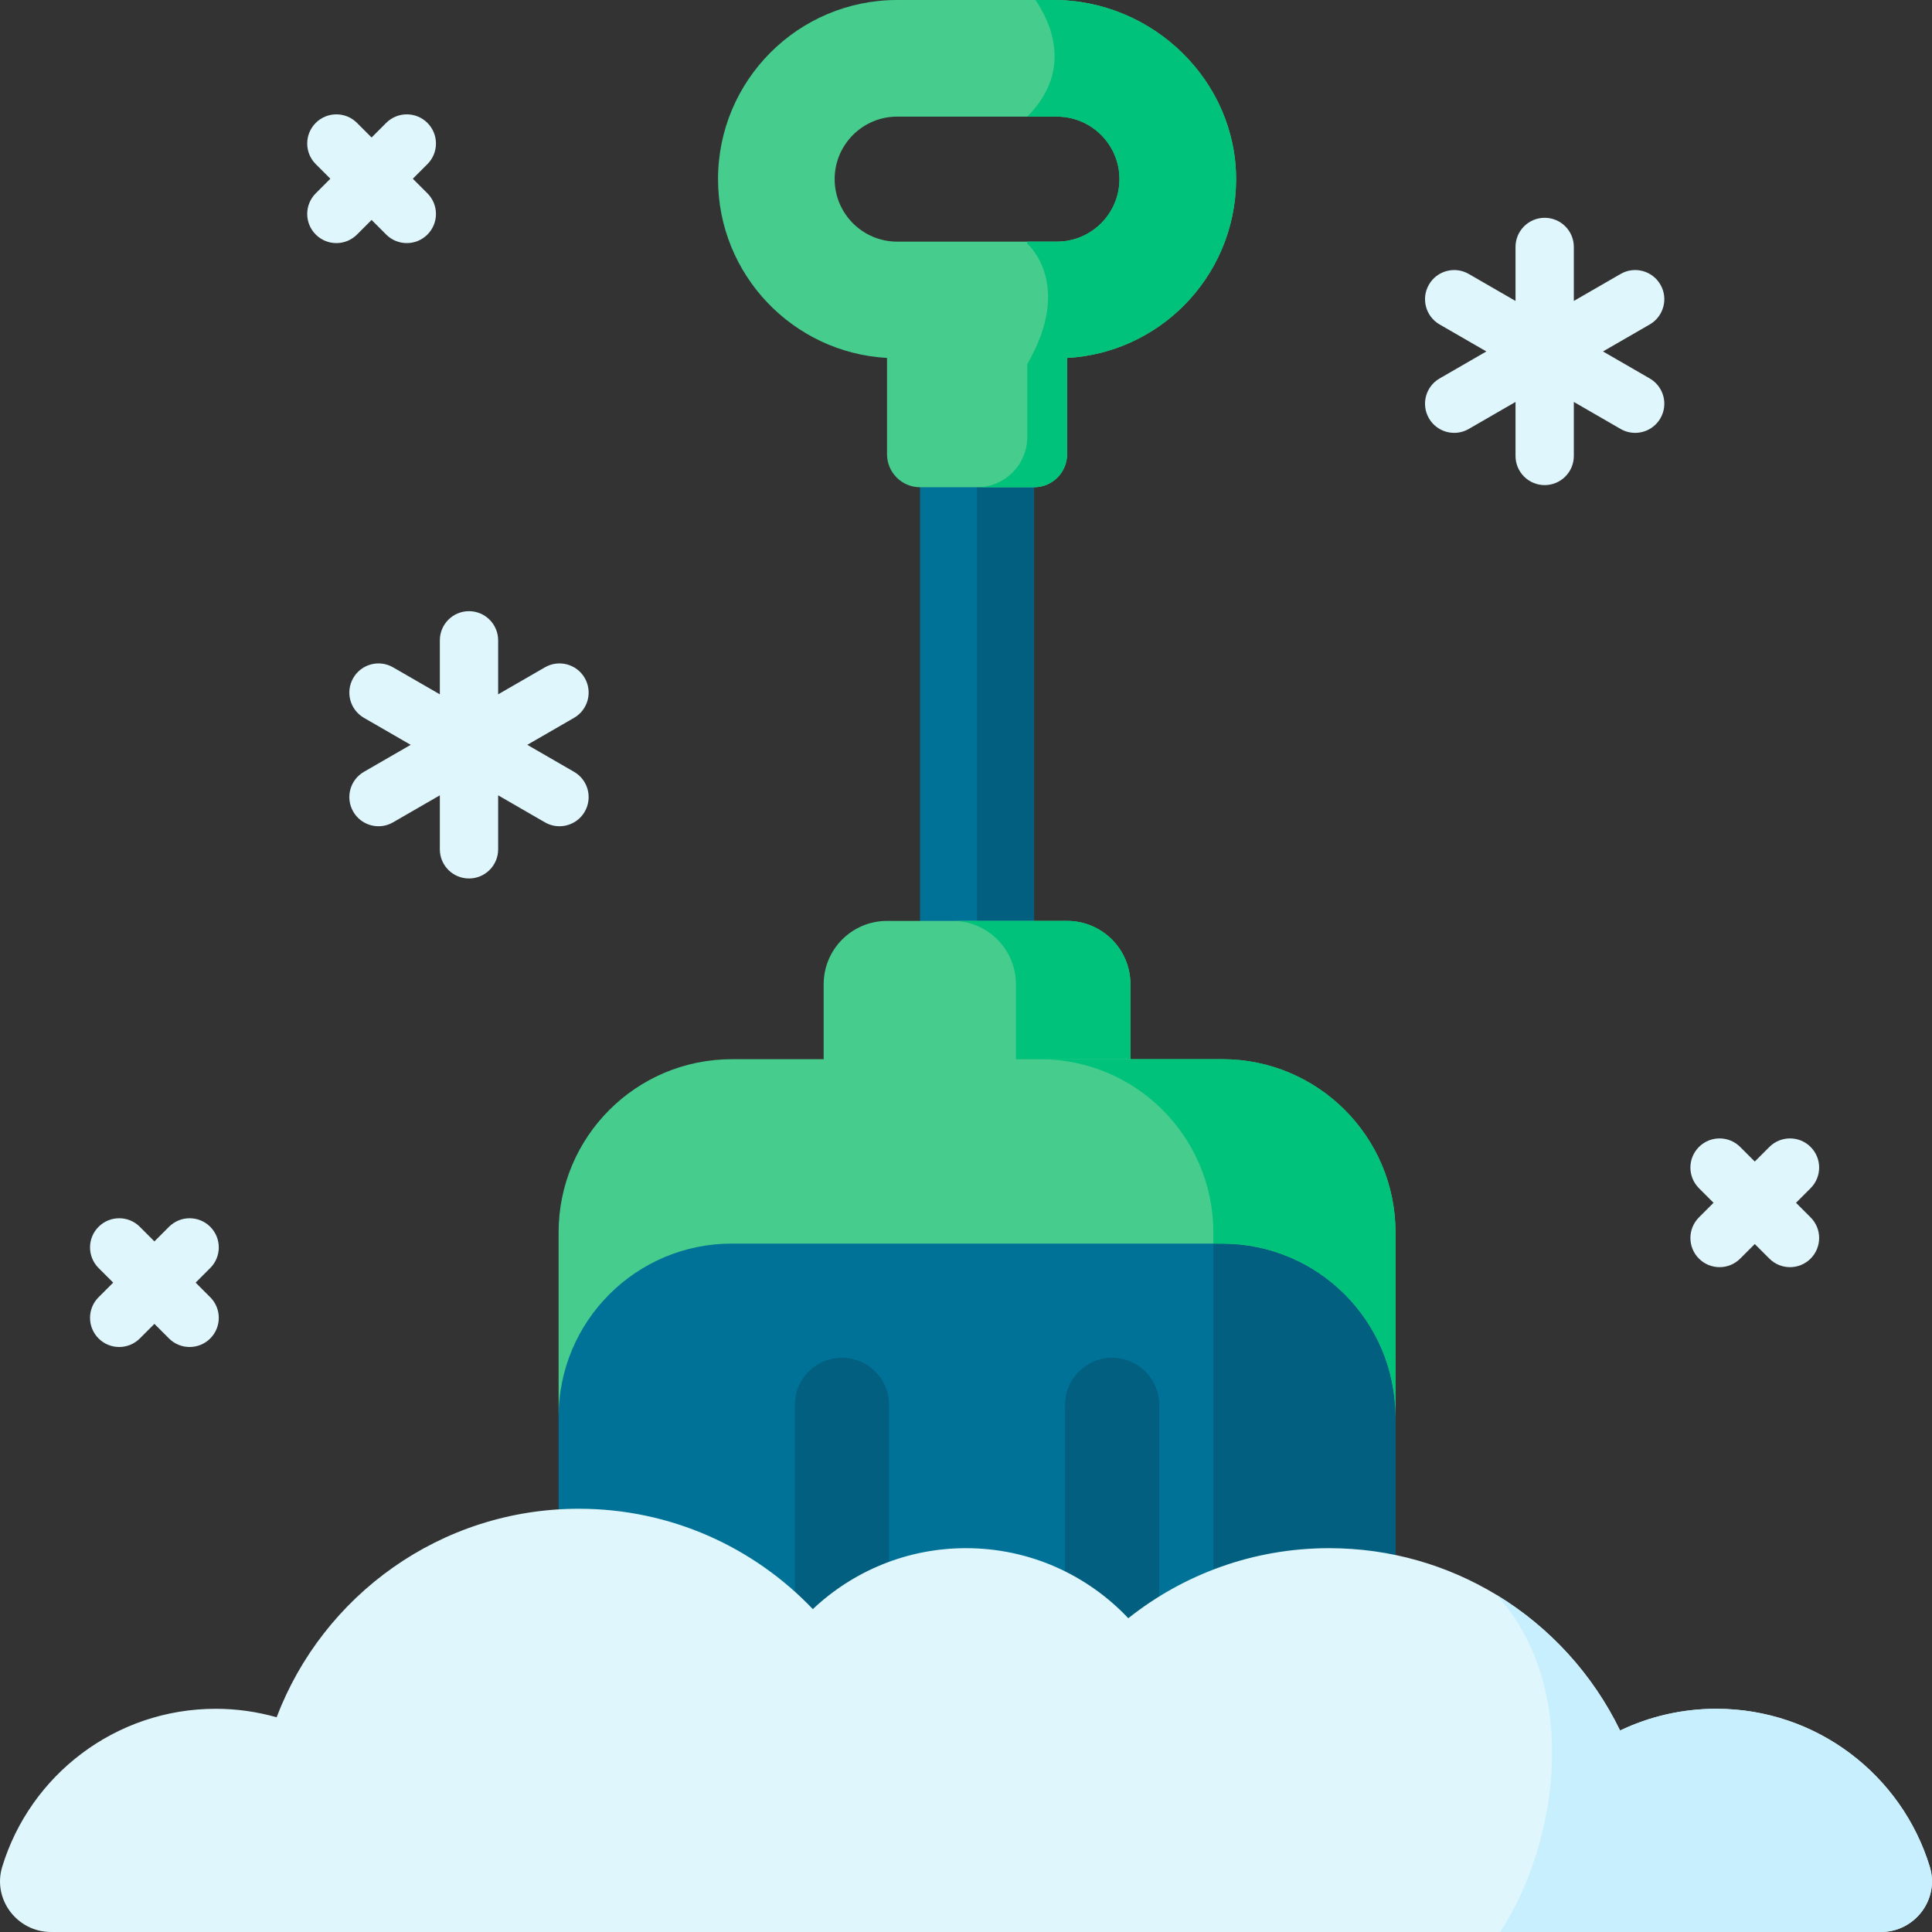 <svg id="Capa_1" enable-background="new 0 0 512 512" height="512" viewBox="0 0 512 512" width="512" xmlns="http://www.w3.org/2000/svg"><rect x="0" y="0" width="512" height="512" fill="#333333" stroke="none"/><g><path d="m243.818 111.993h30.225v149.186h-30.225z" fill="#017297"/><path d="m258.929 111.993h15.114v149.186h-15.114z" fill="#025f80"/><path d="m279.262 0h-41.506c-13.114 0-24.982 5.316-33.563 13.907-8.592 8.592-13.907 20.459-13.907 33.563 0 25.311 19.821 45.997 44.782 47.388v25.507c0 4.842 3.915 8.757 8.757 8.757h30.215c4.842 0 8.757-3.914 8.757-8.757v-25.506c12.033-.67 22.88-5.831 30.875-13.825 8.52-8.519 13.815-20.264 13.907-33.244.173-26.28-22.027-47.79-48.317-47.79zm.834 64.036h-42.34c-9.138 0-16.565-7.428-16.565-16.565 0-9.138 7.428-16.565 16.565-16.565h42.34c9.138 0 16.576 7.428 16.576 16.565s-7.438 16.565-16.576 16.565z" fill="#46cc8d"/><path d="m282.791 244.05h-47.724c-9.272 0-16.788 7.516-16.788 16.788v28.588h81.3v-28.588c0-9.272-7.516-16.788-16.788-16.788z" fill="#46cc8d"/><path d="m299.579 260.838v28.588h-30.349v-28.588c0-9.272-7.52-16.792-16.792-16.792h30.349c9.272 0 16.792 7.52 16.792 16.792z" fill="#00c27a"/><path d="m323.918 291.002h-129.979c-25.352 0-45.903 59.116-45.903 84.468v80.446h221.786v-80.446c0-25.352-20.552-84.468-45.904-84.468z" fill="#017297"/><path d="m369.822 375.47v80.452h-48.274v-129.319c0-25.343-20.552-31.941-45.895-31.941h48.274c25.342 0 45.895 31.941 45.895 80.808z" fill="#025f80"/><path d="m369.823 326.595v48.872c0-25.353-20.552-45.905-45.905-45.905h-129.978c-25.353 0-45.905 20.552-45.905 45.905v-48.872c0-25.343 20.552-45.895 45.905-45.895h129.978c25.353 0 45.905 20.552 45.905 45.895z" fill="#46cc8d"/><path d="m369.825 326.598v48.872c0-25.353-20.552-45.905-45.905-45.905h-2.369v-2.967c0-25.343-20.552-45.895-45.895-45.895h48.274c25.343.001 45.895 20.553 45.895 45.895z" fill="#00c27a"/><g fill="#025f80"><path d="m223.127 359.818c-6.895 0-12.484 5.589-12.484 12.484v83.615h24.967v-83.615c.001-6.895-5.588-12.484-12.483-12.484z"/><path d="m294.73 359.818c-6.895 0-12.484 5.589-12.484 12.484v83.615h24.967v-83.615c.001-6.895-5.588-12.484-12.483-12.484z"/></g><path d="m498.474 512h-484.948c-8.993 0-15.566-8.674-12.939-17.286 7.386-24.23 29.927-41.866 56.588-41.866 5.594 0 11.002.793 16.133 2.246 12.269-32.296 43.484-55.259 80.086-55.259 24.405 0 46.41 10.219 62.017 26.599 10.59-10.003 24.869-16.153 40.589-16.153 16.947 0 32.224 7.139 43.01 18.564 14.618-11.61 33.1-18.564 53.219-18.564 16.246 0 31.421 4.522 44.349 12.362l.01.01c14.093 8.551 25.518 21.047 32.75 35.953 7.716-3.688 16.359-5.759 25.487-5.759 26.661 0 49.201 17.637 56.588 41.866 2.627 8.613-3.946 17.287-12.939 17.287z" fill="#dff6fd"/><path d="m498.474 512h-100.917c15.35-23.426 21.51-64.654-.968-89.348 14.093 8.551 25.518 21.047 32.75 35.953 7.716-3.688 16.359-5.759 25.487-5.759 26.661 0 49.201 17.637 56.588 41.866 2.626 8.614-3.947 17.288-12.94 17.288z" fill="#c8effe"/><g fill="#dff6fd"><path d="m154.961 179.678c-2.134-3.696-6.86-4.962-10.554-2.828l-12.393 7.155v-14.311c0-4.267-3.459-7.726-7.726-7.726s-7.726 3.459-7.726 7.726v14.311l-12.393-7.155c-3.697-2.135-8.421-.867-10.554 2.828-2.134 3.696-.868 8.421 2.828 10.554l12.394 7.155-12.394 7.155c-3.696 2.133-4.962 6.859-2.828 10.554 1.431 2.479 4.028 3.865 6.698 3.865 1.311 0 2.639-.334 3.856-1.037l12.393-7.155v14.311c0 4.267 3.459 7.726 7.726 7.726s7.726-3.459 7.726-7.726v-14.31l12.393 7.155c1.217.703 2.545 1.037 3.856 1.037 2.67 0 5.267-1.386 6.698-3.865 2.134-3.696.868-8.421-2.828-10.554l-12.394-7.155 12.394-7.155c3.696-2.134 4.962-6.859 2.828-10.555z"/><path d="m440.027 75.429c-2.134-3.696-6.859-4.962-10.554-2.828l-12.393 7.155v-14.31c0-4.267-3.459-7.726-7.726-7.726s-7.726 3.459-7.726 7.726v14.311l-12.393-7.155c-3.696-2.134-8.421-.868-10.554 2.828-2.134 3.696-.867 8.421 2.828 10.554l12.393 7.155-12.393 7.155c-3.695 2.133-4.962 6.859-2.828 10.554 1.431 2.479 4.028 3.865 6.698 3.865 1.311 0 2.639-.334 3.856-1.037l12.393-7.155v14.311c0 4.267 3.459 7.726 7.726 7.726s7.726-3.459 7.726-7.726v-14.311l12.393 7.155c1.217.703 2.545 1.037 3.856 1.037 2.67 0 5.267-1.386 6.698-3.865 2.134-3.696.867-8.421-2.828-10.554l-12.393-7.155 12.393-7.155c3.695-2.134 4.961-6.859 2.828-10.555z"/><path d="m55.717 325.113c-3.017-3.017-7.909-3.017-10.927 0l-3.869 3.869-3.869-3.869c-3.017-3.017-7.909-3.017-10.927 0s-3.018 7.909 0 10.927l3.869 3.869-3.869 3.869c-3.018 3.017-3.018 7.909 0 10.927 1.509 1.509 3.486 2.263 5.463 2.263s3.955-.755 5.463-2.263l3.869-3.869 3.869 3.869c1.509 1.509 3.486 2.263 5.463 2.263s3.955-.755 5.463-2.263c3.018-3.017 3.018-7.909 0-10.927l-3.869-3.869 3.869-3.869c3.019-3.018 3.019-7.91.002-10.927z"/><path d="m475.962 318.751 3.869-3.869c3.018-3.017 3.018-7.909 0-10.927-3.017-3.017-7.909-3.017-10.927 0l-3.869 3.869-3.869-3.869c-3.017-3.017-7.909-3.017-10.927 0s-3.018 7.909 0 10.927l3.869 3.869-3.869 3.869c-3.018 3.017-3.018 7.909 0 10.927 1.509 1.509 3.486 2.263 5.463 2.263s3.955-.755 5.463-2.263l3.869-3.869 3.869 3.869c1.509 1.509 3.486 2.263 5.463 2.263s3.955-.755 5.463-2.263c3.018-3.017 3.018-7.909 0-10.927z"/><path d="m98.475 58.291 3.869 3.869c1.509 1.509 3.486 2.263 5.463 2.263s3.955-.755 5.463-2.263c3.018-3.017 3.018-7.909 0-10.927l-3.869-3.869 3.869-3.869c3.018-3.017 3.018-7.909 0-10.927-3.017-3.017-7.909-3.017-10.927 0l-3.869 3.869-3.869-3.869c-3.017-3.017-7.909-3.017-10.927 0s-3.018 7.909 0 10.927l3.869 3.869-3.869 3.869c-3.018 3.017-3.018 7.909 0 10.927 1.509 1.509 3.486 2.263 5.463 2.263s3.955-.755 5.463-2.263z"/></g><path d="m327.577 47.79c-.093 12.98-5.388 24.724-13.907 33.244-7.994 7.994-18.842 13.155-30.875 13.825v25.507c0 4.842-3.915 8.757-8.757 8.757h-15.113c7.355 0 13.31-5.954 13.31-13.31v-19.337c12.414-21.325 0-31.915 0-31.915v-.525h7.86c9.138 0 16.576-7.428 16.576-16.565 0-9.138-7.438-16.565-16.576-16.565h-7.86c12.353-12.352 5.986-25.343 2.174-30.906h4.852c26.291 0 48.491 21.51 48.316 47.79z" fill="#00c27a"/></g></svg>